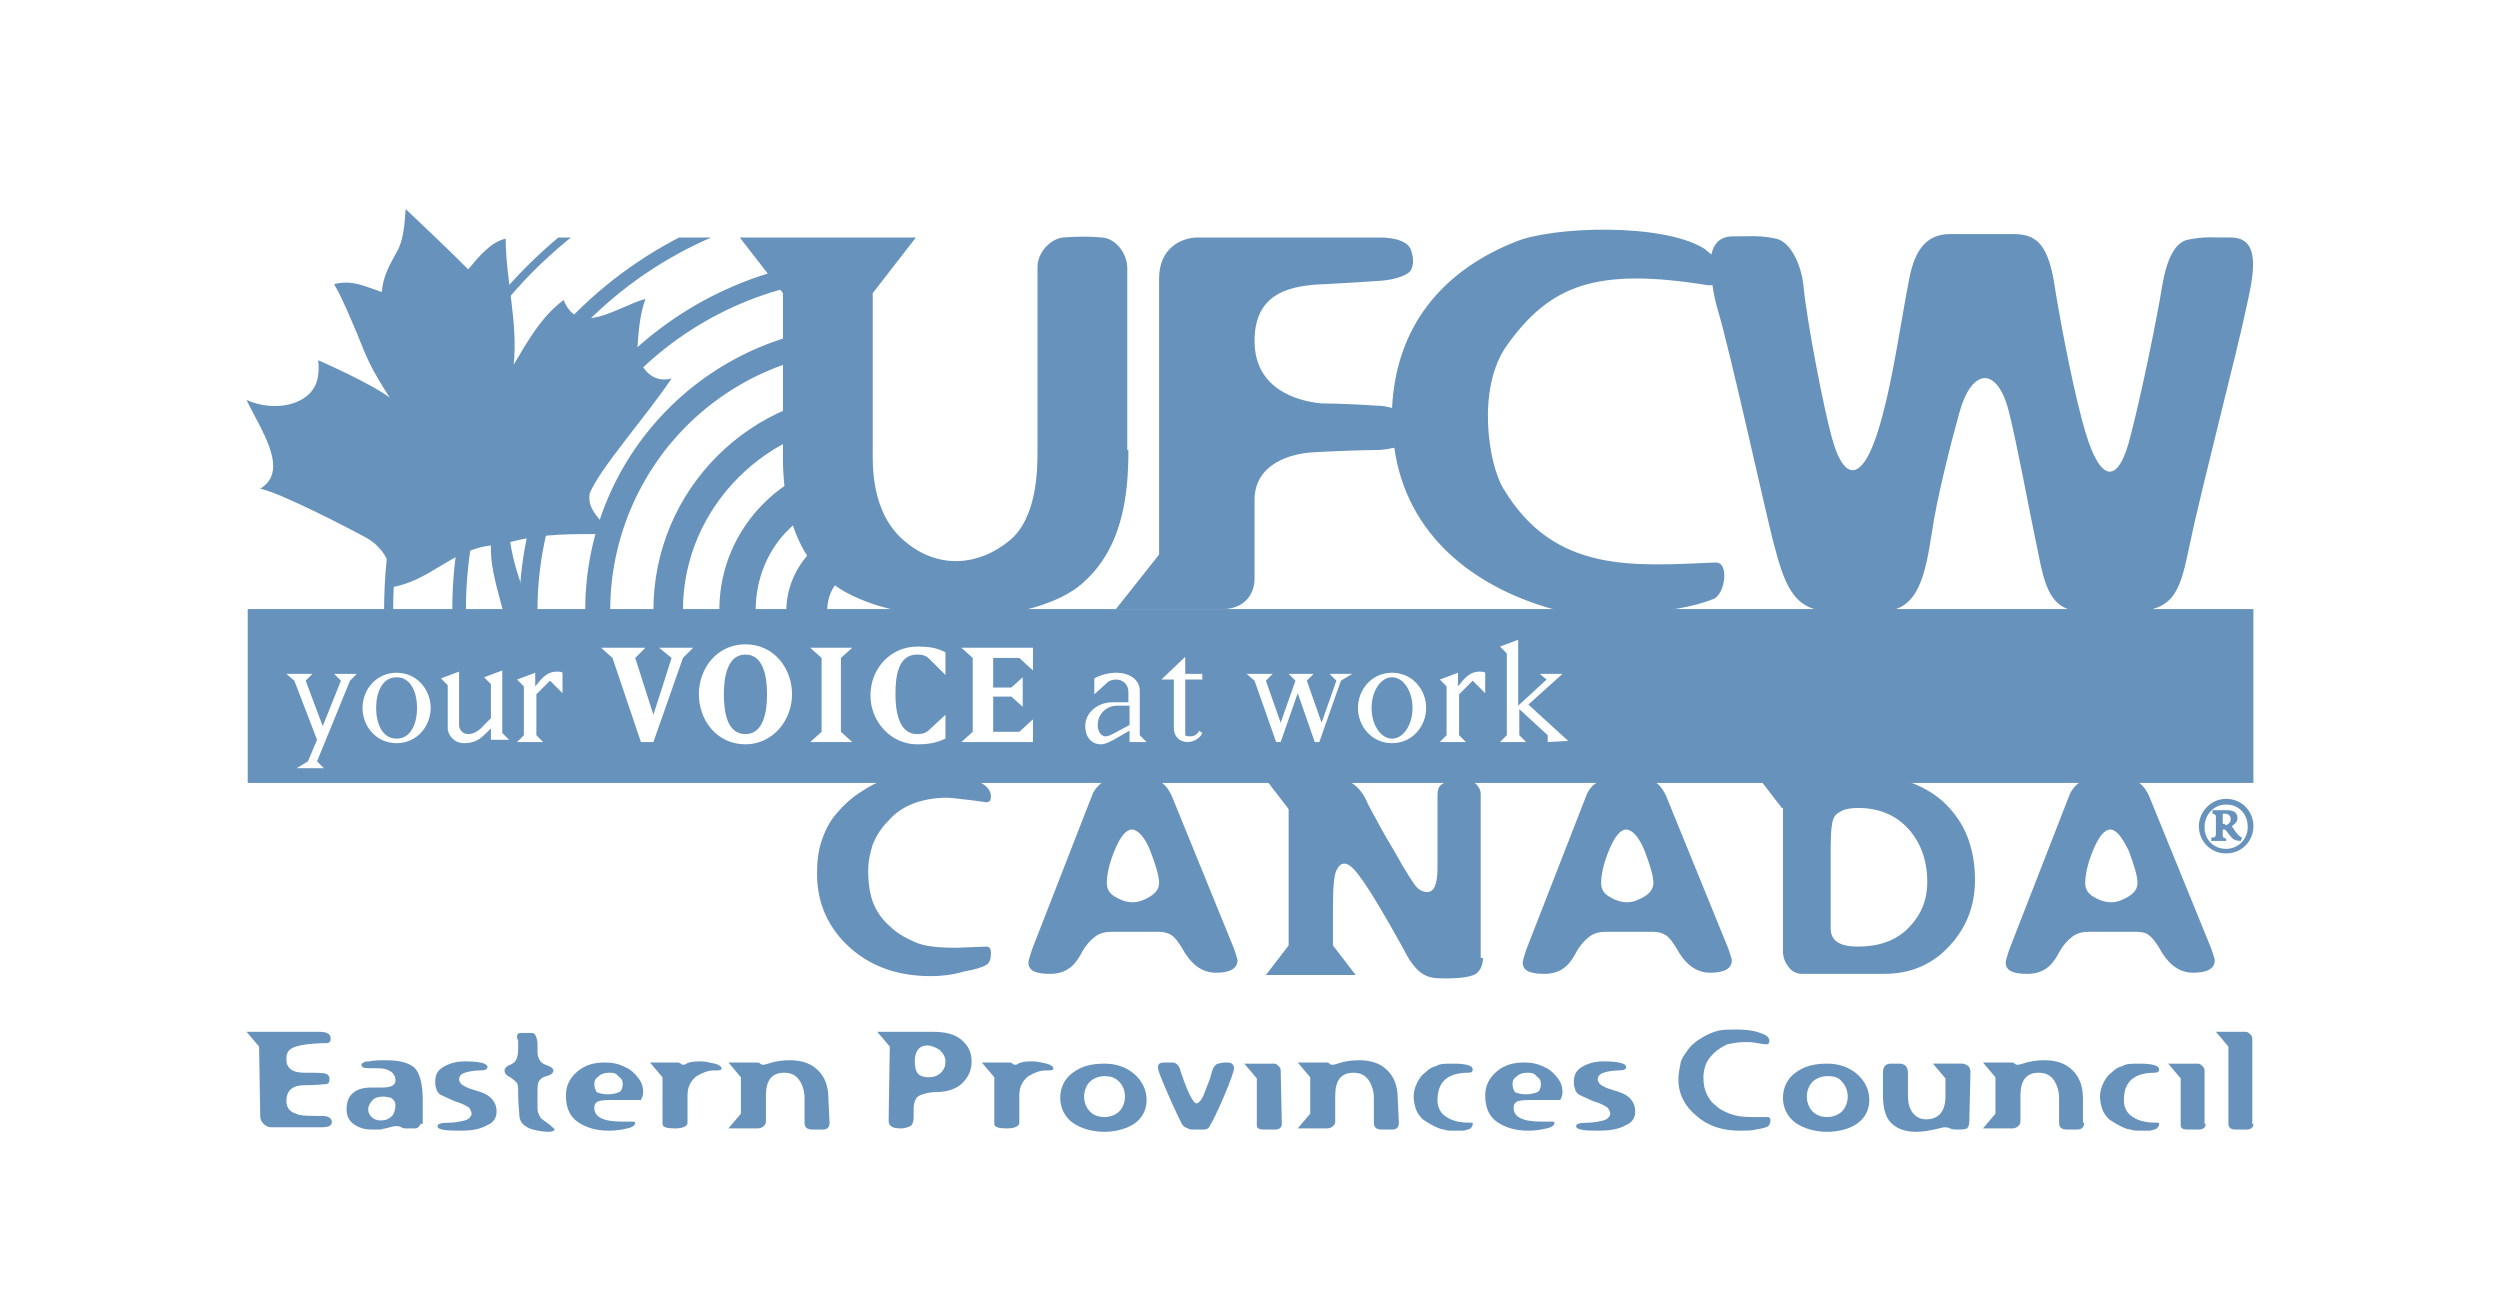 <?xml version="1.0" encoding="utf-8"?>
<!-- Generator: Adobe Illustrator 27.5.0, SVG Export Plug-In . SVG Version: 6.00 Build 0)  -->
<svg version="1.1" id="Layer_1" xmlns="http://www.w3.org/2000/svg" xmlns:xlink="http://www.w3.org/1999/xlink" x="0px" y="0px"
	 width="220px" height="115px" viewBox="0 0 220 115" style="enable-background:new 0 0 220 115;" xml:space="preserve">
<style type="text/css">
	.st0{clip-path:url(#SVGID_00000075844948969834080880000006691042305674568371_);}
	.st1{fill:#6692BC;}
	
		.st2{clip-path:url(#SVGID_00000060746888439413707640000017778391297049183876_);fill-rule:evenodd;clip-rule:evenodd;fill:#6692BC;}
</style>
<g>
	<g>
		<g>
			<g>
				<defs>
					<rect id="SVGID_1_" x="33.6" y="20.9" width="43" height="32.8"/>
				</defs>
				<clipPath id="SVGID_00000036250604387550836440000008416912657108648072_">
					<use xlink:href="#SVGID_1_"  style="overflow:visible;"/>
				</clipPath>
				<g style="clip-path:url(#SVGID_00000036250604387550836440000008416912657108648072_);">
					<path class="st1" d="M71,53.7h1.8c0-1.1,0.4-2,1.1-2.7s1.6-1.1,2.7-1.1s2,0.4,2.7,1.1c0.7,0.7,1.1,1.6,1.1,2.7
						c0,1.1-0.4,2-1.1,2.7s-1.6,1.1-2.7,1.1s-2-0.4-2.7-1.1c-0.7-0.7-1.1-1.6-1.1-2.7H71h-1.8c0,2,0.8,3.9,2.2,5.2
						c1.3,1.3,3.2,2.2,5.2,2.2s3.9-0.8,5.2-2.2c1.3-1.3,2.2-3.2,2.2-5.2s-0.8-3.9-2.2-5.2c-1.3-1.3-3.2-2.2-5.2-2.2
						s-3.9,0.8-5.2,2.2c-1.3,1.3-2.2,3.2-2.2,5.2H71z"/>
					<path class="st1" d="M64.9,53.7h1.6c0-2.8,1.1-5.4,3-7.2c1.8-1.8,4.4-3,7.2-3c2.8,0,5.4,1.1,7.2,3c1.8,1.8,3,4.4,3,7.2
						s-1.1,5.4-3,7.2c-1.8,1.8-4.4,3-7.2,3c-2.8,0-5.4-1.1-7.2-3c-1.8-1.8-3-4.4-3-7.2H64.9h-1.6c0,3.7,1.5,7,3.9,9.4
						c2.4,2.4,5.7,3.9,9.4,3.9c3.7,0,7-1.5,9.4-3.9s3.9-5.7,3.9-9.4s-1.5-7-3.9-9.4s-5.7-3.9-9.4-3.9c-3.7,0-7,1.5-9.4,3.9
						s-3.9,5.7-3.9,9.4C63.3,53.7,64.9,53.7,64.9,53.7z"/>
					<path class="st1" d="M58.8,53.7h1.3C60.1,49.1,62,45,65,42s7.1-4.9,11.7-4.9S85.4,39,88.4,42s4.9,7.1,4.9,11.7
						s-1.9,8.7-4.9,11.7s-7.1,4.9-11.7,4.9S68,68.4,65,65.4s-4.9-7.1-4.9-11.7H58.8h-1.3c0,10.6,8.6,19.2,19.2,19.2
						s19.2-8.6,19.2-19.2s-8.6-19.2-19.2-19.2s-19.2,8.6-19.2,19.2H58.8z"/>
					<path class="st1" d="M52.6,53.7h1.1c0-6.3,2.6-12.1,6.7-16.2c4.2-4.2,9.9-6.7,16.2-6.7s12.1,2.6,16.2,6.7
						c4.2,4.2,6.7,9.9,6.7,16.2s-2.6,12.1-6.7,16.2c-4.2,4.2-9.9,6.7-16.2,6.7c-6.3,0-12.1-2.6-16.2-6.7c-4.2-4.2-6.7-9.9-6.7-16.2
						H52.6h-1.1c0,13.9,11.2,25.1,25.1,25.1s25.1-11.2,25.1-25.1S90.5,28.6,76.6,28.6S51.5,39.8,51.5,53.7H52.6z"/>
					<path class="st1" d="M46.5,53.7h0.8c0-8.1,3.3-15.4,8.6-20.7s12.6-8.6,20.7-8.6S92,27.7,97.3,33s8.6,12.6,8.6,20.7
						s-3.3,15.4-8.6,20.7C92,79.7,84.7,83,76.6,83s-15.4-3.3-20.7-8.6c-5.3-5.3-8.6-12.6-8.6-20.7H46.5h-0.8c0,17.1,13.9,31,31,31
						s31-13.9,31-31s-13.9-31-31-31s-31,13.9-31,31C45.7,53.7,46.5,53.7,46.5,53.7z"/>
					<path class="st1" d="M40.4,53.7H41c0-9.9,4-18.8,10.5-25.2C57.9,22,66.8,18,76.7,18s18.8,4,25.2,10.5
						c6.5,6.5,10.5,15.4,10.5,25.2c0,9.9-4,18.8-10.5,25.2c-6.5,6.5-15.4,10.5-25.2,10.5c-9.9,0-18.8-4-25.2-10.5
						C45,72.5,41,63.6,41,53.7H40.4h-0.6c0,20.4,16.5,36.9,36.9,36.9s36.9-16.5,36.9-36.9S97.1,16.8,76.7,16.8S39.8,33.3,39.8,53.7
						H40.4z"/>
					<path class="st1" d="M34.2,53.7h0.4c0-11.6,4.7-22.1,12.3-29.8c7.6-7.6,18.1-12.3,29.8-12.3c11.6,0,22.1,4.7,29.8,12.3
						c7.6,7.6,12.3,18.1,12.3,29.8c0,11.6-4.7,22.1-12.3,29.8c-7.6,7.6-18.1,12.3-29.8,12.3s-22.1-4.7-29.8-12.3
						c-7.6-7.6-12.3-18.1-12.3-29.8H34.2h-0.4c0,23.6,19.2,42.8,42.8,42.8s42.8-19.2,42.8-42.8s-19.2-42.8-42.8-42.8
						S33.8,30.1,33.8,53.7H34.2z"/>
				</g>
			</g>
		</g>
	</g>
	<path class="st1" d="M99.3,39.6c0,4-0.5,9-4.5,12.1C90.3,55,80,55.2,74.4,52.1c-5.8-3.2-5.5-11-5.5-12.5V25.8l-3.8-4.9h15.5
		l-3.8,4.9v13.8c0,1.2-0.2,5.6,2.9,8.1c2.9,2.4,6.4,2.1,9.1-0.1c2.5-2,2.5-6.4,2.5-7.9V23.5c0-1.2,1-2.4,2.2-2.6
		c1.4-0.1,2.3-0.1,3.5,0s2.2,1.4,2.2,2.7v16H99.3z M151,49.5c1.2,0,0.8,2.8-0.2,3.2c-3.3,1.4-11,1.8-14.5,0.8
		c-6.5-1.9-12.5-6.3-13.6-14.1c-0.5,0.1-1,0.2-1.5,0.2c-1.1,0-3.9,0.1-5.6,0.2c-2,0.1-5.2,1-5.2,4.2v6.9c0,1.6-1.1,2.7-2.8,2.7h-9.4
		l3.8-4.8v-7.3v-17c0-2.7,2-3.6,3.4-3.6c6.4,0,13.8,0,16,0c1.5,0,2.6,0.4,2.8,1.2c0.2,0.7,0.2,1.1,0,1.6s-1.4,0.9-2.6,1
		c-1.4,0.1-3,0.2-4.9,0.3c-3.1,0.1-6.3,0.7-6.3,5c0,4.8,4.8,5.4,5.9,5.5c1.3,0,3.4,0.1,4.9,0.2c0.5,0,0.9,0.1,1.3,0.2
		c0.4-8,5.3-12.4,10.8-14.6c3.3-1.4,13.1-1.7,16.7,0.6c0.2,0.2,0.4,0.3,0.6,0.5c0.2-0.9,0.7-1.6,1.9-1.6c1.7,0,2.3-0.1,3.8,0.2
		c1.3,0.3,2.2,2.3,2.4,4.1c0.3,3.2,1.8,10.9,2.5,13.4c1.2,4.4,3,3.8,4.5-2.1c0.9-3.3,1.6-8.2,2.3-11.8c0.5-2.7,1.6-4,3.6-4
		c2.2,0,4.7,0,5.6,0c1.9,0,2.9,0.8,3.5,3.9c0.5,3.2,1.5,8.6,2.5,12.4c1.6,6.2,3.3,5.6,4.3,1.4c0.9-3.4,2.3-10.2,2.8-13.3
		c0.3-1.7,0.9-3.6,2.2-3.9c1.5-0.3,2.1-0.2,3.8-0.2c2.8,0,2,3.4,1.3,6.5c-0.6,3-4,16.1-4.9,20.5c-0.8,3.8-1.2,5.8-4.8,5.9
		c-1.6,0-3.6,0-4.8,0c-3.2-0.1-3.3-3.3-4.1-6.9c-0.5-2.4-1.5-7.8-2.2-10.6c-1-4.1-3.3-4-4.4,0.1c-0.7,2.5-2,7.6-2.4,10.5
		c-0.6,3.8-1.2,6.8-4.3,6.9c-2.2,0-2.9,0-4.7,0c-3.3-0.1-4-2.5-5-6.3c-0.8-3.2-3.8-16.8-4.8-20.1c-0.2-0.7-0.4-1.5-0.5-2.3
		c-0.1,0-0.3,0-0.4,0c-9.9-1.6-13.9,0-17.7,5.3c-2.7,3.8-1.6,10.5-0.3,12.6C136.8,50.5,143.7,49.8,151,49.5L151,49.5z"/>
	<g>
		<ellipse class="st1" cx="122.5" cy="62.3" rx="1.8" ry="2.7"/>
		<path class="st1" d="M96.6,63.8c0,0.7,0.4,1,0.7,1c0.2,0,0.4-0.1,0.6-0.2l1.5-0.8v-1.7h-1.1C97.4,62.1,96.6,62.8,96.6,63.8z"/>
		<path class="st1" d="M65.6,57.6c-1.6,0-1.9,2-1.9,3.5c0,1.6,0.3,3.5,1.9,3.5c1.6,0,1.9-2,1.9-3.5S67.2,57.6,65.6,57.6z"/>
		<path class="st1" d="M34.9,59.6c-1.3,0-1.8,1.4-1.8,2.7s0.5,2.7,1.8,2.7c1.3,0,1.8-1.4,1.8-2.7S36.2,59.6,34.9,59.6z"/>
		<path class="st1" d="M21.8,53.6v15.3h176.5V53.6H21.8z M30.8,59.9L27.9,67l0.6,0.6h-2.4l1-0.6l0.8-1.9l-2-5.2l-0.7-0.6h2.3
			l-0.6,0.6l1.5,4l1.6-4l-0.6-0.6h2L30.8,59.9z M34.9,65.4c-1.8,0-3-1.5-3-3.1c0-1.6,1.2-3.1,3-3.1c1.8,0,3,1.5,3,3.1
			C37.9,63.9,36.7,65.4,34.9,65.4z M43.2,65.1v-1l-0.5,0.5c-0.7,0.7-1.3,0.8-1.9,0.8c-0.8,0-1.4-0.7-1.4-1.3v-3.8l-0.6-0.6l1.6-0.6
			v4.7c0,0.4,0.3,0.8,0.8,0.8c0.4,0,0.9-0.2,1.4-0.8l0.6-0.6v-3l-0.6-0.6l1.6-0.6v5.5l0.6,0.6H43.2z M49.5,61l-1.1-1.1l-1.2,1.2v3.6
			l0.6,0.6h-2.3l0.6-0.6v-4.3l-0.6-0.6l1.6-0.6v1.2l0.5-0.6c0.3-0.3,0.7-0.7,1.4-0.7c0.1,0,0.4,0,0.5,0.1V61z M60.1,57.9l-2.6,7.4
			h-1.1l-2.5-7.4l-1-0.9h3.9l-0.9,0.9l1.6,5l1.6-5L58,57h3L60.1,57.9z M65.6,65.5c-2.5,0-4.1-2.1-4.1-4.4c0-2.3,1.6-4.4,4.1-4.4
			s4.1,2.1,4.1,4.4C69.7,63.4,68,65.5,65.6,65.5z M75,65.3h-3.7l1-0.9v-6.5l-1-0.9H75l-1,0.9v6.5L75,65.3z M83.2,59.4L81.8,58
			c-0.3-0.3-0.6-0.4-1.1-0.4c-1.7,0-1.9,2-1.9,3.5s0.3,3.5,1.9,3.5c0.5,0,0.8-0.1,1.1-0.4l1.4-1.3V65c-0.9,0.4-1.5,0.5-2.5,0.5
			c-2.3,0-4.1-2-4.1-4.3c0-2.4,1.8-4.3,4.1-4.3c1.1,0,1.7,0.1,2.5,0.5V59.4z M90.9,59l-1.2-1.1h-2.3v2.6H89l1-0.9v2.6l-1-0.9h-1.6
			v3.1h2.3l1.2-1.1v2h-6.3l1-0.9v-6.5l-1-0.9h6.3V59z M99.4,65.3v-1L98,65.1c-0.2,0.1-0.7,0.4-1.1,0.4c-0.9,0-1.4-0.7-1.4-1.6
			c0-1.2,1.1-2.1,2.4-2.1h1.4v-0.9c0-0.7-0.5-1.1-1.1-1.1c-0.3,0-0.6,0.1-0.8,0.3l-1.1,1v-1.4c0.5-0.3,1.3-0.5,1.9-0.5
			c1.2,0,2.1,0.6,2.1,1.6v3.9l0.6,0.6H99.4z M105.8,59.8h-1.5v4.9c0,0,0.1,0.1,0.4,0.1c0.6,0,0.8-0.4,0.8-0.5l0.3,0.2
			c-0.1,0.3-0.6,0.8-1.3,0.8s-1.2-0.5-1.2-1.2v-4.3h-1.1l2.1-2v1.5h1.5V59.8z M118,59.9l-1.9,5.4h-0.4l-1.5-4.3l-1.5,4.3h-0.4
			l-1.9-5.4l-0.7-0.6h2.3l-0.6,0.6l1.3,3.7l1.3-3.7l-0.6-0.6h2.2l-0.6,0.6l1.3,3.7l1.3-3.7l-0.6-0.6h2L118,59.9z M122.5,65.4
			c-1.8,0-3-1.5-3-3.1c0-1.6,1.2-3.1,3-3.1s3,1.5,3,3.1C125.5,63.9,124.3,65.4,122.5,65.4z M130.7,61l-1.1-1.1l-1.2,1.2v3.6l0.6,0.6
			h-2.3l0.6-0.6v-4.3l-0.6-0.6l1.6-0.6v1.2l0.5-0.6c0.3-0.3,0.7-0.7,1.4-0.7c0.1,0,0.4,0,0.5,0.1V61z M136.2,65.3v-0.6l-2.5-2.3v2.3
			l0.6,0.6H132l0.6-0.6v-7.2l-0.6-0.6l1.6-0.6v5.8l2.5-2.3l-0.6-0.5h2l-3,2.7l3.5,3.2L136.2,65.3z"/>
	</g>
	<g>
		<path class="st1" d="M81.9,85.9c-2.8,0-5.2-0.8-7.1-2.5s-2.9-3.9-2.9-6.5c0-1.1,0.1-2,0.4-2.9s0.7-1.7,1.3-2.4
			c0.6-0.7,1.3-1.4,2.3-2c0.9-0.6,1.8-1,2.7-1.2c0.8-0.2,1.9-0.3,3.2-0.3c1.5,0,2.8,0.2,3.8,0.5s1.6,0.8,1.6,1.5
			c0,0.3-0.1,0.5-0.4,0.5c-0.1,0-0.6-0.1-1.5-0.2s-1.6-0.2-2-0.2c-1.1,0-2.1,0.2-2.9,0.5s-1.6,0.8-2.2,1.5c-0.7,0.7-1.1,1.4-1.4,2.1
			c-0.2,0.7-0.4,1.4-0.4,2.3c0,1.3,0.2,2.3,0.5,3s0.8,1.4,1.4,1.9c0.6,0.6,1.3,1,2.2,1.4c0.9,0.4,2.1,0.5,3.7,0.5l2.6-0.1
			c0.3,0,0.4,0.2,0.4,0.6c0,0.5-0.1,0.8-0.4,1s-0.9,0.4-2,0.6C83.8,85.8,82.8,85.9,81.9,85.9z"/>
		<path class="st1" d="M102,82h-4.2c-0.5,0-1,0.1-1.4,0.4s-0.9,0.8-1.3,1.6c-0.6,1.1-1.4,1.7-2.7,1.7c-1.3,0-1.9-0.3-1.9-1
			c0-0.1,0.1-0.5,0.3-1.1L96.1,70c0.1-0.3,0.3-0.6,0.6-0.9c0.2-0.2,0.5-0.4,0.8-0.5s1.1-0.2,2.3-0.2c1,0,1.6,0.1,1.9,0.2
			s0.6,0.3,0.8,0.5c0.2,0.2,0.4,0.5,0.6,0.9l5.5,13.5c0.2,0.6,0.3,0.9,0.3,1c0,0.7-0.6,1.1-1.9,1.1c-1.1,0-2-0.6-2.7-1.7
			c-0.5-0.9-0.9-1.4-1.2-1.6C102.8,82.1,102.4,82,102,82z M99.6,73c-0.5,0-1,0.6-1.5,1.8c-0.5,1.2-0.7,2.2-0.7,2.9
			c0,0.5,0.2,0.9,0.7,1.2c0.5,0.3,1,0.5,1.6,0.5c0.5,0,1-0.2,1.5-0.5s0.8-0.7,0.8-1.2c0-0.6-0.3-1.6-0.8-2.9
			C100.7,73.6,100.1,73,99.6,73z"/>
		<path class="st1" d="M130.5,84.3c0,0.6-0.2,1-0.5,1.3s-1.2,0.5-2.7,0.5c-0.5,0-1,0-1.4-0.1s-0.8-0.3-1.2-0.7
			c-0.4-0.4-0.8-1-1.2-1.8c-1.6-2.9-2.8-4.9-3.5-5.9s-1.2-1.6-1.7-1.6c-0.3,0-0.5,0.2-0.7,0.6s-0.3,1.5-0.3,3.3v3.3l2,2.6h-7.9
			l2-2.6v-12l-2-2.6h6.8c0.2,0,0.5,0.1,0.9,0.4s0.9,0.8,1.3,1.8c0.5,0.9,1.2,2.3,2.3,4.1c1,1.8,1.7,2.9,2,3.2
			c0.3,0.3,0.6,0.4,0.9,0.4c0.6,0,0.9-0.7,0.9-2.1V70c0-0.5,0.1-0.8,0.4-1s0.8-0.3,1.6-0.3c0.7,0,1.2,0.1,1.4,0.3
			c0.2,0.2,0.4,0.5,0.4,0.9v14.4H130.5z"/>
		<path class="st1" d="M145.5,82h-4.2c-0.5,0-1,0.1-1.4,0.4s-0.9,0.8-1.3,1.6c-0.6,1.1-1.4,1.7-2.7,1.7s-1.9-0.3-1.9-1
			c0-0.1,0.1-0.5,0.3-1.1l5.3-13.6c0.1-0.3,0.3-0.6,0.6-0.9c0.3-0.2,0.5-0.4,0.8-0.5s1.1-0.2,2.3-0.2c1,0,1.6,0.1,1.9,0.2
			c0.3,0.1,0.6,0.3,0.8,0.5s0.4,0.5,0.6,0.9l5.5,13.5c0.2,0.6,0.3,0.9,0.3,1c0,0.7-0.6,1.1-1.9,1.1c-1.1,0-2-0.6-2.7-1.7
			c-0.5-0.9-0.9-1.4-1.2-1.6C146.3,82.1,145.9,82,145.5,82z M143.1,73c-0.5,0-1,0.6-1.5,1.8c-0.5,1.2-0.7,2.2-0.7,2.9
			c0,0.5,0.2,0.9,0.7,1.2c0.5,0.3,1,0.5,1.6,0.5c0.5,0,1-0.2,1.5-0.5s0.8-0.7,0.8-1.2c0-0.6-0.3-1.6-0.8-2.9
			C144.2,73.6,143.6,73,143.1,73z"/>
		<path class="st1" d="M156.8,71.1l-2-2.6h11.4c1.1,0,2.3,0.4,3.5,1.1s2.2,1.7,3,3.1c0.7,1.3,1.1,2.9,1.1,4.7c0,2.4-0.8,4.3-2.3,5.9
			s-3.4,2.4-5.7,2.4h-7.2c-0.5,0-0.9-0.2-1.2-0.6s-0.5-0.8-0.5-1.4V71.1H156.8z M161.1,74.6v7.1c0,1.1,0.8,1.6,2.4,1.6
			c1.8,0,3.3-0.5,4.4-1.6c1.1-1.1,1.7-2.4,1.7-4.1c0-1.9-0.6-3.5-1.7-4.7c-1.1-1.2-2.6-1.8-4.4-1.8c-0.6,0-1.2,0.1-1.5,0.3
			c-0.4,0.2-0.6,0.4-0.7,0.8C161.2,72.4,161.1,73.2,161.1,74.6z"/>
		<path class="st1" d="M188,82h-4.2c-0.5,0-1,0.1-1.4,0.4s-0.9,0.8-1.3,1.6c-0.6,1.1-1.4,1.7-2.7,1.7s-1.9-0.3-1.9-1
			c0-0.1,0.1-0.5,0.3-1.1l5.3-13.6c0.1-0.3,0.3-0.6,0.6-0.9c0.2-0.2,0.5-0.4,0.8-0.5s1.1-0.2,2.3-0.2c1,0,1.6,0.1,1.9,0.2
			c0.3,0.1,0.6,0.3,0.8,0.5s0.4,0.5,0.6,0.9l5.5,13.5c0.2,0.6,0.3,0.9,0.3,1c0,0.7-0.6,1.1-1.9,1.1c-1.1,0-2-0.6-2.7-1.7
			c-0.5-0.9-0.9-1.4-1.2-1.6C188.9,82.1,188.5,82,188,82z M185.7,73c-0.5,0-1,0.6-1.5,1.8c-0.5,1.2-0.7,2.2-0.7,2.9
			c0,0.5,0.2,0.9,0.7,1.2c0.5,0.3,1,0.5,1.6,0.5c0.5,0,1-0.2,1.5-0.5s0.8-0.7,0.8-1.2c0-0.6-0.3-1.6-0.8-2.9
			C186.7,73.6,186.2,73,185.7,73z"/>
	</g>
	<g>
		<path class="st1" d="M195.9,70.3c1.4,0,2.4,1.1,2.4,2.4s-1,2.4-2.4,2.4s-2.4-1.1-2.4-2.4C193.5,71.5,194.5,70.3,195.9,70.3
			L195.9,70.3z M195.9,70.8c-1.1,0-1.9,0.9-1.9,2s0.8,1.9,1.9,1.9c1.1,0,1.9-0.9,1.9-1.9C197.8,71.6,197,70.8,195.9,70.8L195.9,70.8
			z M197.2,74c-0.4,0-0.7-0.1-0.9-0.4c-0.2-0.2-0.3-0.4-0.4-0.5c-0.1-0.1-0.1-0.1-0.2-0.1h-0.1v0.4c0,0.3,0,0.3,0.3,0.4V74h-1.3
			v-0.3c0.3,0,0.4,0,0.4-0.4V72c0-0.3,0-0.3-0.3-0.4v-0.3h1.3c0.4,0,0.9,0.1,0.9,0.7c0,0.3-0.2,0.5-0.5,0.7c0.2,0.3,0.3,0.5,0.6,0.8
			c0.1,0.1,0.2,0.2,0.3,0.2L197.2,74z M195.8,72.6c0.1,0,0.2,0,0.3-0.1s0.2-0.2,0.2-0.4c0-0.4-0.3-0.5-0.5-0.5s-0.2,0-0.2,0.2v0.7
			h0.2V72.6z"/>
	</g>
	<g>
		<g>
			<g>
				<defs>
					<rect id="SVGID_00000156580291148945097190000012657555254025132193_" x="21.7" y="18.4" width="37.4" height="39.1"/>
				</defs>
				<clipPath id="SVGID_00000029018618499254159630000002769071682797621161_">
					<use xlink:href="#SVGID_00000156580291148945097190000012657555254025132193_"  style="overflow:visible;"/>
				</clipPath>
				
					<path style="clip-path:url(#SVGID_00000029018618499254159630000002769071682797621161_);fill-rule:evenodd;clip-rule:evenodd;fill:#6692BC;" d="
					M35.7,18.4c-0.1,1.4-0.2,2.8-0.8,3.8c-0.6,1.1-1.2,2.1-1.3,3.5c-1.5-0.5-2.6-1.1-4.2-0.7c0.9,1.6,1.3,2.7,2,4.3
					c0.8,2,1.1,2.9,2.9,5.7c-1.7-1.3-6.3-3.3-6.3-3.3s0.2,1.4-0.3,2.3c-0.8,1.6-3.5,2.3-6,1.2c1.1,2.4,3.9,6.2,1.2,7.8
					c1.9,0.4,8.2,3.7,9.3,4.3c1.6,0.9,2.5,2.5,2.1,4.4c3.5-0.5,5.4-3.3,8.9-3.7c-0.1,3.2,1.7,6.3,1.6,9.5c0.8-0.2,2.1-0.4,3.1-0.2
					c-0.9-3.4-2.5-6.2-3-9.6c3-0.8,5.7-0.7,8.9-0.7c-0.8-1.2-2.2-2.1-1.9-3.6c0.9-2.2,5-6.8,7.2-10.1c-1.7,0.5-3-1-3-2.8
					c0.1-1.4,0.2-2.8,0.7-4.2c-2.5,0.7-5.9,3.4-7.2,0.1c-1.9,1.4-3.1,3.5-4.4,5.7c0.4-3.7-0.7-7.5-0.7-11.1
					c-1.3,0.3-2.3,1.5-3.3,2.7C39.4,21.9,37.5,20.1,35.7,18.4"/>
			</g>
		</g>
	</g>
	<g>
		<g>
			<path class="st1" d="M22.8,92.1l-1.1-1.3h6.4c0.7,0,1,0.2,1,0.6c0,0.1,0,0.2-0.1,0.3c-0.1,0.1-0.2,0.1-0.4,0.1
				c-0.2,0-0.7,0-1.6,0.1c-0.7,0.1-1.1,0.2-1.4,0.4c-0.3,0.2-0.4,0.5-0.4,0.9c0,0.8,0.5,1.2,1.6,1.2s1.7,0,1.9,0.1
				c0.2,0.1,0.3,0.2,0.3,0.5c0,0.2-0.1,0.4-0.3,0.4c-0.2,0-0.8,0.1-1.9,0.1s-1.6,0.5-1.6,1.4c0,0.3,0.1,0.6,0.3,0.8
				c0.2,0.2,0.5,0.3,0.8,0.4c0.4,0.1,1,0.1,2,0.1c0.6,0,0.9,0.2,0.9,0.5c0,0.4-0.3,0.5-1,0.5h-4.3c-0.3,0-0.5-0.1-0.7-0.3
				c-0.2-0.2-0.3-0.4-0.3-0.7L22.8,92.1L22.8,92.1z"/>
			<path class="st1" d="M37,98.9c0,0.1-0.1,0.2-0.2,0.3c-0.1,0.1-0.2,0.1-0.3,0.1h-0.8c-0.1,0-0.2,0-0.4-0.1
				c-0.1-0.1-0.3-0.1-0.4-0.1c-0.1,0-0.3,0-0.6,0.1s-0.5,0.1-0.8,0.2c-0.2,0-0.5,0-0.8,0c-0.7,0-1.2-0.2-1.6-0.5s-0.6-0.7-0.6-1.3
				c0-1.2,0.7-1.9,2.2-1.9c0.1,0,0.3,0,0.5,0s0.4,0,0.5,0c0.7,0,1.1-0.2,1.1-0.6c0-0.3-0.1-0.5-0.2-0.6c-0.1-0.2-0.4-0.3-0.6-0.4
				C33.7,94,33.2,94,32.4,94c-0.4,0-0.6-0.1-0.6-0.3c0-0.1,0.2-0.3,0.7-0.3c0.5-0.1,0.9-0.1,1.4-0.1c1.2,0,2,0.2,2.5,0.6
				s0.8,1.4,0.8,2.9v2.1C37.2,98.9,37,98.9,37,98.9z M33.7,96.5c-0.4,0-0.7,0.1-0.9,0.3c-0.2,0.2-0.4,0.5-0.4,0.8s0.1,0.5,0.3,0.7
				s0.5,0.3,0.8,0.3c0.4,0,0.7-0.1,1-0.4c0.2-0.2,0.3-0.6,0.3-1c0-0.2-0.1-0.4-0.4-0.6C34.3,96.6,34,96.5,33.7,96.5z"/>
			<path class="st1" d="M40.4,99.5c-1.3,0-1.9-0.1-1.9-0.4c0-0.2,0.3-0.3,1-0.3c0.5,0,1-0.1,1.4-0.2s0.6-0.4,0.6-0.6
				s-0.1-0.3-0.2-0.5c-0.1-0.1-0.6-0.4-1.3-0.6c-0.7-0.3-1.1-0.5-1.3-0.6c-0.1-0.1-0.3-0.3-0.3-0.5c-0.1-0.2-0.1-0.4-0.1-0.6
				c0-0.6,0.2-1,0.7-1.3s1.1-0.5,1.9-0.5c1.4,0,2,0.2,2,0.5c0,0.2-0.2,0.3-0.7,0.3s-1,0.1-1.3,0.2s-0.5,0.3-0.5,0.6
				c0,0.1,0.1,0.3,0.2,0.4c0.1,0.1,0.3,0.2,0.5,0.3c0.2,0.1,0.6,0.2,1.2,0.4c0.9,0.3,1.4,0.9,1.4,1.7c0,0.6-0.3,1-0.8,1.2
				C42.2,99.4,41.5,99.5,40.4,99.5z"/>
			<path class="st1" d="M45.8,90.9h1c0.3,0,0.4,0.3,0.5,0.8l0,0v0.8c0,0.6,0.2,1,0.7,1.2c0.3,0.1,0.5,0.2,0.6,0.3
				c0.1,0.1,0.1,0.2,0.1,0.2c0,0.2-0.2,0.4-0.6,0.5c-0.4,0.1-0.6,0.3-0.7,0.5c-0.1,0.2-0.1,0.5-0.1,1v0.5v0.6c0,0.3,0,0.6,0.1,0.7
				c0,0.1,0.1,0.2,0.2,0.4c0.1,0.1,0.4,0.3,0.8,0.6c0.2,0.2,0.4,0.3,0.4,0.4s-0.2,0.2-0.5,0.2c-0.5,0-1-0.1-1.4-0.2
				s-0.7-0.3-0.9-0.5s-0.3-0.5-0.3-0.8s-0.1-0.9-0.1-1.8c0-0.5,0-0.8-0.1-1c-0.1-0.1-0.3-0.3-0.6-0.5c-0.4-0.2-0.5-0.4-0.5-0.6
				s0.2-0.4,0.5-0.5c0.2-0.1,0.4-0.2,0.5-0.4c0.1-0.2,0.2-0.5,0.2-1v-0.6v-0.1C45.4,91.2,45.5,90.9,45.8,90.9z"/>
			<path class="st1" d="M55.9,96.8h-1.6c-0.8,0-1.3,0-1.6,0.1s-0.4,0.3-0.4,0.6c0,0.8,0.8,1.2,2.4,1.2h0.8c0.2,0,0.4,0,0.4,0.1
				c0,0.2-0.2,0.4-0.7,0.5c-0.4,0.1-1,0.2-1.6,0.2c-1.2,0-2.1-0.3-2.8-0.8s-1-1.3-1-2.3c0-0.8,0.3-1.5,1-2.1s1.5-0.8,2.4-0.8
				c0.7,0,1.2,0.1,1.8,0.4c0.5,0.2,0.9,0.6,1.2,1s0.4,0.8,0.4,1.2c0,0.3-0.1,0.5-0.2,0.7C56.4,96.8,56.2,96.8,55.9,96.8z M53.6,94.4
				c-0.4,0-0.7,0.1-0.9,0.3c-0.3,0.2-0.4,0.4-0.4,0.7c0,0.3,0.1,0.5,0.2,0.7c0.2,0.1,0.5,0.2,1,0.2c0.4,0,0.8-0.1,1-0.2
				s0.3-0.4,0.3-0.7c0-0.3-0.1-0.5-0.4-0.7C54.2,94.4,53.9,94.4,53.6,94.4z"/>
			<path class="st1" d="M58.3,94.8l-1.1-1.3h2.4c0.1,0,0.2,0,0.3,0.1s0.2,0.1,0.2,0.1c0.1,0,0.2,0,0.3-0.1c0.4-0.2,0.8-0.2,1.3-0.2
				c0.4,0,0.7,0.1,1.2,0.2c0.4,0.1,0.6,0.3,0.6,0.4c0,0.2-0.2,0.2-0.7,0.2s-1,0.2-1.5,0.5c-0.5,0.4-0.8,0.9-0.8,1.7v2.4
				c0,0.3-0.4,0.5-1.1,0.5c-0.7,0-1.1-0.1-1.1-0.4C58.3,98.9,58.3,94.8,58.3,94.8z"/>
			<path class="st1" d="M73,98.8c0,0.4-0.2,0.6-0.6,0.6h-0.9c-0.5,0-0.7-0.2-0.7-0.6v-2.2c0-0.6-0.2-1.2-0.5-1.6s-0.7-0.6-1.3-0.6
				c-1.1,0-1.6,0.7-1.6,2v2.3c0,0.2-0.1,0.3-0.2,0.4s-0.3,0.2-0.5,0.2h-2.6l1.1-1.3v-3.2l-1.1-1.3h2.5c0.1,0,0.2,0,0.3,0.1
				c0.1,0.1,0.2,0.1,0.2,0.1c0.1,0,0.2,0,0.5-0.1c0.6-0.2,1.2-0.3,1.9-0.3c1.1,0,1.9,0.3,2.5,0.9s0.9,1.4,0.9,2.5L73,98.8L73,98.8z"
				/>
			<path class="st1" d="M78.3,92.1l-1.1-1.3h4.9c1.1,0,1.9,0.2,2.5,0.7s0.9,1.1,0.9,1.9s-0.3,1.4-0.8,1.9s-1.3,0.8-2.3,0.8
				c-0.5,0-0.9,0.1-1.2,0.2c-0.3,0.1-0.5,0.2-0.6,0.4c-0.1,0.2-0.2,0.5-0.2,0.8v0.8c0,0.4-0.1,0.7-0.3,0.8c-0.2,0.1-0.5,0.2-0.8,0.2
				c-0.8,0-1.1-0.2-1.1-0.7L78.3,92.1L78.3,92.1z M81.6,92c-0.7,0-1.1,0.5-1.1,1.4c0,0.5,0.1,0.9,0.3,1.1c0.2,0.2,0.5,0.3,0.9,0.3
				s0.8-0.1,1.1-0.4c0.3-0.3,0.4-0.6,0.4-1s-0.2-0.7-0.5-1C82.4,92.2,82,92,81.6,92z"/>
			<path class="st1" d="M87.5,94.8l-1.1-1.3h2.4c0.1,0,0.2,0,0.3,0.1c0.1,0.1,0.2,0.1,0.2,0.1c0.1,0,0.2,0,0.3-0.1
				c0.4-0.2,0.8-0.2,1.3-0.2c0.4,0,0.7,0.1,1.2,0.2c0.4,0.1,0.6,0.3,0.6,0.4c0,0.2-0.2,0.2-0.7,0.2s-1,0.2-1.5,0.5
				c-0.5,0.4-0.8,0.9-0.8,1.7v2.4c0,0.3-0.4,0.5-1.1,0.5s-1.1-0.1-1.1-0.4C87.5,98.9,87.5,94.8,87.5,94.8z"/>
			<path class="st1" d="M97.2,99.6c-1.1,0-2.1-0.3-2.8-0.8c-0.7-0.5-1.1-1.3-1.1-2.2c0-0.9,0.4-1.7,1.1-2.2c0.8-0.6,1.7-0.8,2.8-0.8
				c1,0,1.9,0.3,2.6,0.9s1.1,1.4,1.1,2.3s-0.4,1.6-1.1,2.1C99.2,99.3,98.2,99.6,97.2,99.6z M97.2,94.7c-0.5,0-1,0.2-1.3,0.5
				s-0.5,0.8-0.5,1.3s0.2,1,0.5,1.3s0.7,0.5,1.3,0.5c0.5,0,1-0.2,1.3-0.5S99,97,99,96.5s-0.2-1-0.5-1.3
				C98.1,94.8,97.7,94.7,97.2,94.7z"/>
			<path class="st1" d="M105.9,99.4h-1c-0.2,0-0.4-0.1-0.6-0.2s-0.3-0.3-0.4-0.5s-0.4-0.8-0.8-1.7c-0.4-0.9-0.7-1.6-0.9-2.1
				c-0.2-0.5-0.3-0.8-0.3-1c0-0.3,0.2-0.4,0.6-0.4h0.7c0.3,0,0.6,0.3,0.7,0.8c0.6,1.8,1.1,2.8,1.4,2.8c0.1,0,0.2-0.1,0.3-0.2
				c0.1-0.1,0.3-0.4,0.5-1c0.2-0.5,0.4-1,0.5-1.4s0.2-0.6,0.3-0.7c0.1-0.1,0.2-0.2,0.3-0.2c0.1,0,0.3-0.1,0.6-0.1
				c0.3,0,0.5,0,0.6,0.1s0.2,0.2,0.2,0.4c0,0.2-0.3,1.1-0.9,2.5s-1,2.2-1.2,2.5C106.4,99.3,106.2,99.4,105.9,99.4z"/>
			<path class="st1" d="M112.8,98.9c0,0.3-0.2,0.5-0.6,0.5h-1c-0.4,0-0.6-0.1-0.6-0.4v-4.1l-1.1-1.3h2.6c0.2,0,0.3,0.1,0.4,0.2
				s0.2,0.2,0.2,0.4L112.8,98.9L112.8,98.9z"/>
			<path class="st1" d="M123.1,98.8c0,0.4-0.2,0.6-0.6,0.6h-0.9c-0.5,0-0.7-0.2-0.7-0.6v-2.2c0-0.6-0.2-1.2-0.5-1.6
				s-0.7-0.6-1.3-0.6c-1.1,0-1.6,0.7-1.6,2v2.3c0,0.2-0.1,0.3-0.2,0.4s-0.3,0.2-0.5,0.2h-2.6l1.1-1.3v-3.2l-1.1-1.3h2.5
				c0.1,0,0.2,0,0.3,0.1c0.1,0.1,0.2,0.1,0.2,0.1c0.1,0,0.2,0,0.5-0.1c0.6-0.2,1.2-0.3,1.9-0.3c1.1,0,1.9,0.3,2.5,0.9
				s0.9,1.4,0.9,2.5L123.1,98.8L123.1,98.8z"/>
			<path class="st1" d="M127.8,99.5c-0.2,0-0.5,0-0.7-0.1c-0.2,0-0.5-0.1-0.9-0.3c-0.4-0.2-0.7-0.4-1-0.6c-0.3-0.3-0.5-0.6-0.6-0.9
				s-0.2-0.7-0.2-1.1s0.1-0.8,0.3-1.2c0.2-0.4,0.4-0.7,0.7-0.9c0.3-0.3,0.6-0.5,1-0.6c0.3-0.2,0.8-0.2,1.5-0.2
				c1.2,0,1.7,0.2,1.7,0.5c0,0.2-0.1,0.3-0.4,0.3c-1.8,0-2.7,0.8-2.7,2.4c0,0.7,0.3,1.2,0.8,1.5c0.6,0.4,1.3,0.5,2.2,0.5
				c0.1,0,0.1,0,0.1,0.1c0,0.2-0.1,0.3-0.2,0.4c-0.1,0.1-0.3,0.1-0.6,0.2C128.6,99.5,128.2,99.5,127.8,99.5z"/>
			<path class="st1" d="M136.8,96.8h-1.6c-0.8,0-1.3,0-1.6,0.1s-0.4,0.3-0.4,0.6c0,0.8,0.8,1.2,2.4,1.2h0.8c0.2,0,0.4,0,0.4,0.1
				c0,0.2-0.2,0.4-0.7,0.5c-0.4,0.1-1,0.2-1.6,0.2c-1.2,0-2.1-0.3-2.8-0.8s-1-1.3-1-2.3c0-0.8,0.3-1.5,1-2.1s1.5-0.8,2.4-0.8
				c0.7,0,1.2,0.1,1.8,0.4c0.5,0.2,0.9,0.6,1.2,1s0.4,0.8,0.4,1.2c0,0.3-0.1,0.5-0.2,0.7C137.3,96.8,137.1,96.8,136.8,96.8z
				 M134.4,94.4c-0.4,0-0.7,0.1-0.9,0.3c-0.3,0.2-0.4,0.4-0.4,0.7c0,0.3,0.1,0.5,0.2,0.7c0.2,0.1,0.5,0.2,1,0.2c0.4,0,0.8-0.1,1-0.2
				s0.3-0.4,0.3-0.7c0-0.3-0.1-0.5-0.4-0.7C135,94.4,134.7,94.4,134.4,94.4z"/>
			<path class="st1" d="M140.6,99.5c-1.3,0-1.9-0.1-1.9-0.4c0-0.2,0.3-0.3,1-0.3c0.5,0,1-0.1,1.4-0.2s0.6-0.4,0.6-0.6
				s-0.1-0.3-0.2-0.5c-0.1-0.1-0.6-0.4-1.3-0.6c-0.7-0.3-1.1-0.5-1.3-0.6c-0.1-0.1-0.3-0.3-0.3-0.5c-0.1-0.2-0.1-0.4-0.1-0.6
				c0-0.6,0.2-1,0.7-1.3s1.1-0.5,1.9-0.5c1.4,0,2,0.2,2,0.5c0,0.2-0.2,0.3-0.7,0.3s-1,0.1-1.3,0.2s-0.5,0.3-0.5,0.6
				c0,0.1,0.1,0.3,0.2,0.4c0.1,0.1,0.3,0.2,0.5,0.3c0.2,0.1,0.6,0.2,1.2,0.4c0.9,0.3,1.4,0.9,1.4,1.7c0,0.6-0.3,1-0.8,1.2
				C142.4,99.4,141.6,99.5,140.6,99.5z"/>
			<path class="st1" d="M153.1,99.5c-1.5,0-2.8-0.4-3.8-1.3c-1-0.8-1.6-1.9-1.6-3.2c0-0.5,0.1-1,0.2-1.5c0.1-0.4,0.4-0.8,0.7-1.2
				c0.3-0.4,0.7-0.7,1.2-1s1-0.5,1.4-0.6s1-0.1,1.7-0.1c0.8,0,1.5,0.1,2,0.3c0.6,0.2,0.8,0.4,0.8,0.7c0,0.2-0.1,0.3-0.2,0.3
				c0,0-0.3,0-0.8-0.1s-0.8-0.1-1.1-0.1c-0.6,0-1.1,0.1-1.6,0.2c-0.4,0.2-0.8,0.4-1.2,0.8s-0.6,0.7-0.7,1c-0.1,0.3-0.2,0.7-0.2,1.1
				c0,0.6,0.1,1.1,0.3,1.5s0.4,0.7,0.8,1c0.3,0.3,0.7,0.5,1.2,0.7s1.1,0.3,2,0.3h1.4c0.1,0,0.2,0.1,0.2,0.3c0,0.2-0.1,0.4-0.2,0.5
				c-0.1,0.1-0.5,0.2-1.1,0.3C154.2,99.5,153.6,99.5,153.1,99.5z"/>
			<path class="st1" d="M160.8,99.6c-1.1,0-2.1-0.3-2.8-0.8s-1.1-1.3-1.1-2.2c0-0.9,0.4-1.7,1.1-2.2c0.8-0.6,1.7-0.8,2.8-0.8
				c1,0,1.9,0.3,2.6,0.9c0.7,0.6,1.1,1.4,1.1,2.3s-0.4,1.6-1.1,2.1C162.8,99.3,161.9,99.6,160.8,99.6z M160.8,94.7
				c-0.5,0-1,0.2-1.3,0.5S159,96,159,96.5s0.2,1,0.5,1.3s0.7,0.5,1.3,0.5c0.5,0,1-0.2,1.3-0.5s0.5-0.8,0.5-1.3s-0.2-1-0.5-1.3
				C161.8,94.8,161.4,94.7,160.8,94.7z"/>
			<path class="st1" d="M173.3,98.7c0,0.3-0.1,0.5-0.2,0.6c-0.2,0.1-0.5,0.1-0.9,0.1c-0.2,0-0.4,0-0.6-0.1c-0.2-0.1-0.4-0.1-0.5-0.1
				s-0.4,0.1-0.9,0.2s-1,0.2-1.6,0.2c-1,0-1.7-0.3-2.2-0.8s-0.7-1.4-0.7-2.4v-2c0-0.5,0.2-0.8,0.7-0.8h0.8c0.2,0,0.4,0.1,0.5,0.2
				s0.2,0.3,0.2,0.6v2c0,0.6,0.1,1.1,0.4,1.5c0.3,0.4,0.7,0.6,1.2,0.6c1.1,0,1.7-0.7,1.7-2v-1.6l-1.1-1.3h2.6c0.2,0,0.3,0.1,0.5,0.2
				c0.1,0.1,0.2,0.3,0.2,0.5L173.3,98.7L173.3,98.7z"/>
			<path class="st1" d="M183.4,98.8c0,0.4-0.2,0.6-0.6,0.6h-0.9c-0.5,0-0.7-0.2-0.7-0.6v-2.2c0-0.6-0.2-1.2-0.5-1.6
				s-0.7-0.6-1.3-0.6c-1.1,0-1.6,0.7-1.6,2v2.3c0,0.2-0.1,0.3-0.2,0.4c-0.1,0.1-0.3,0.2-0.5,0.2h-2.6l1.1-1.3v-3.2l-1.1-1.3h2.5
				c0.1,0,0.2,0,0.3,0.1s0.2,0.1,0.2,0.1c0.1,0,0.2,0,0.5-0.1c0.6-0.2,1.2-0.3,1.9-0.3c1.1,0,1.9,0.3,2.5,0.9s0.9,1.4,0.9,2.5v2.1
				H183.4z"/>
			<path class="st1" d="M188.2,99.5c-0.2,0-0.5,0-0.7-0.1c-0.2,0-0.5-0.1-0.9-0.3c-0.4-0.2-0.7-0.4-1-0.6c-0.3-0.3-0.5-0.6-0.6-0.9
				s-0.2-0.7-0.2-1.1s0.1-0.8,0.3-1.2c0.2-0.4,0.4-0.7,0.7-0.9c0.3-0.3,0.6-0.5,1-0.6c0.3-0.2,0.8-0.2,1.5-0.2
				c1.2,0,1.7,0.2,1.7,0.5c0,0.2-0.1,0.3-0.4,0.3c-1.8,0-2.7,0.8-2.7,2.4c0,0.7,0.3,1.2,0.8,1.5c0.6,0.4,1.3,0.5,2.2,0.5
				c0.1,0,0.1,0,0.1,0.1c0,0.2-0.1,0.3-0.2,0.4c-0.1,0.1-0.3,0.1-0.6,0.2C188.9,99.5,188.6,99.5,188.2,99.5z"/>
			<path class="st1" d="M194.1,98.9c0,0.3-0.2,0.5-0.6,0.5h-1c-0.4,0-0.6-0.1-0.6-0.4v-4.1l-1.1-1.3h2.6c0.2,0,0.3,0.1,0.4,0.2
				c0.1,0.1,0.2,0.2,0.2,0.4v4.7C194,98.9,194.1,98.9,194.1,98.9z"/>
			<path class="st1" d="M198.3,98.9c0,0.3-0.2,0.5-0.6,0.5h-1c-0.4,0-0.6-0.2-0.6-0.5v-6.8l-1.1-1.3h2.6c0.2,0,0.3,0.1,0.4,0.2
				c0.1,0.1,0.2,0.2,0.2,0.4v7.5C198.2,98.9,198.3,98.9,198.3,98.9z"/>
		</g>
	</g>
</g>
</svg>

